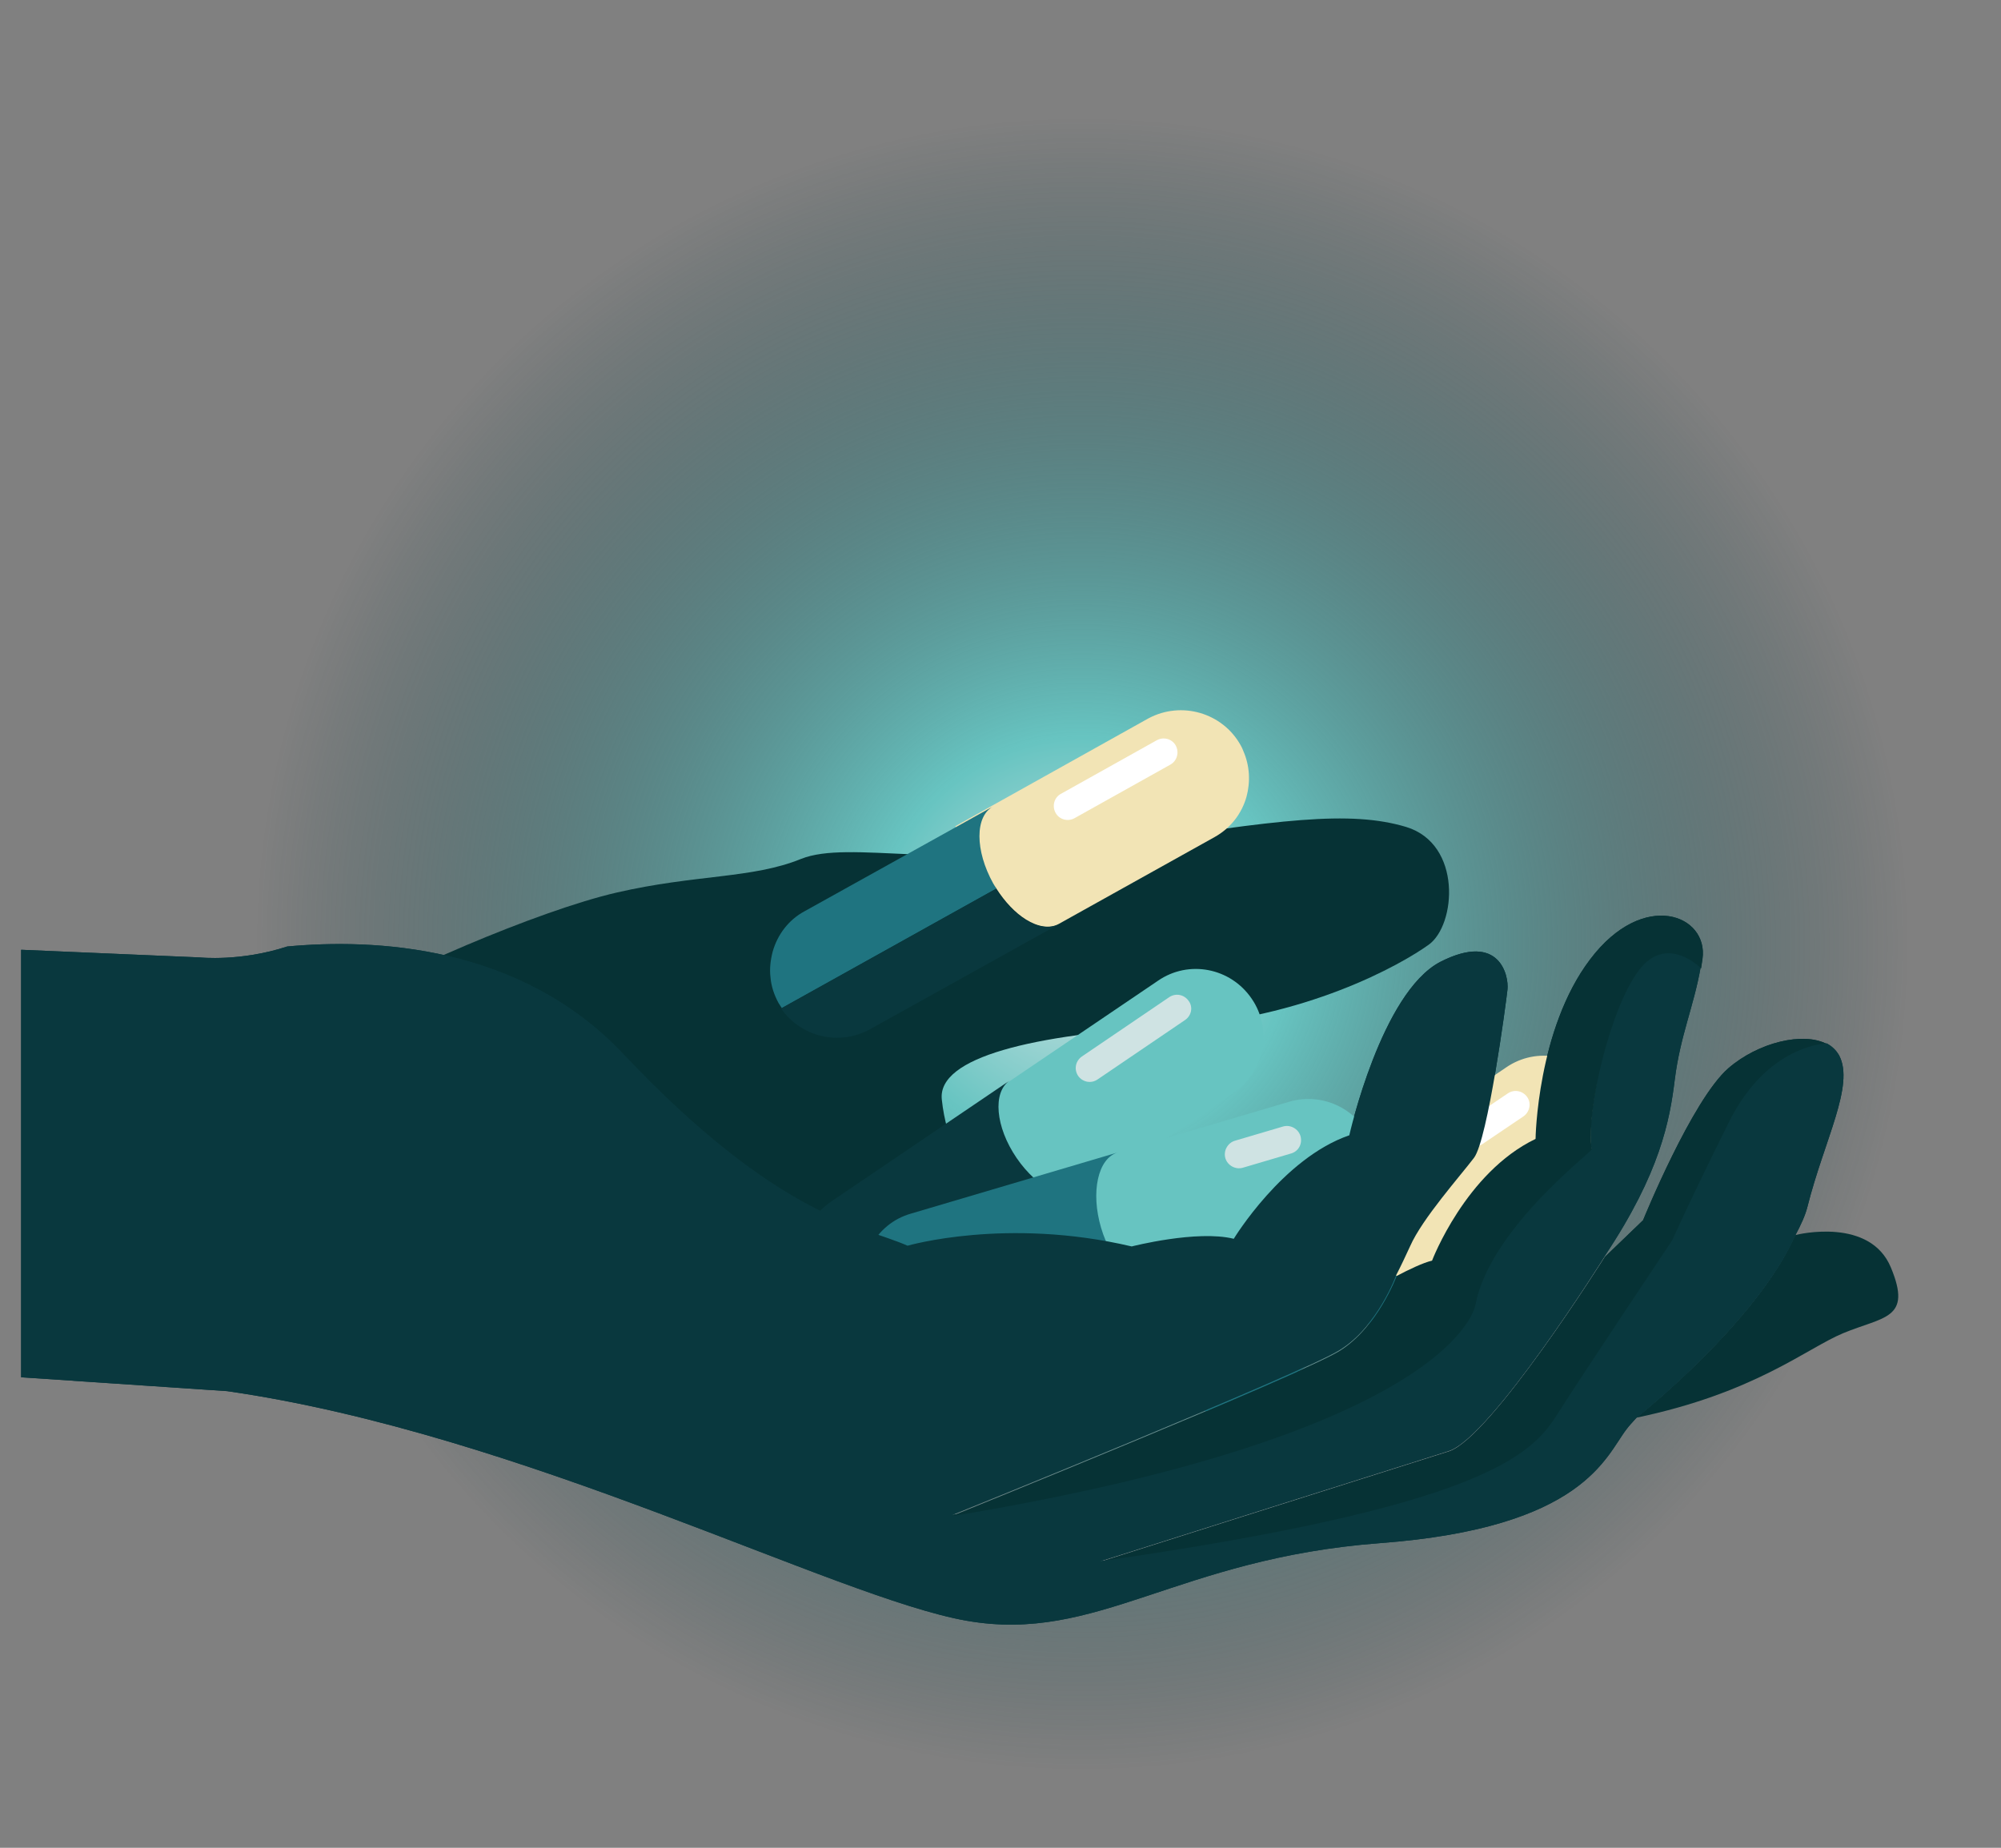 <?xml version="1.0" encoding="UTF-8"?> <!-- Generator: Adobe Illustrator 25.4.1, SVG Export Plug-In . SVG Version: 6.00 Build 0) --> <svg xmlns="http://www.w3.org/2000/svg" xmlns:xlink="http://www.w3.org/1999/xlink" version="1.1" id="Layer_1" x="0px" y="0px" viewBox="0 0 549 507" style="enable-background:new 0 0 549 507;" xml:space="preserve"><rect x="0" y="0" width="549" height="507" fill="#808080" stroke="none"/> <style type="text/css"> .st0{fill:url(#SVGID_1_);} .st1{fill:#063235;} .st2{fill:#09383E;} .st3{fill:#67C4C1;} .st4{fill:#CFE3E3;} .st5{fill:#1F7480;} .st6{fill:#F2E4B5;} .st7{fill:#FFFFFF;} </style> <g id="Layer_1_00000015339747133050114270000005441711576494874026_"> <g> <g> <radialGradient id="SVGID_1_" cx="296.9" cy="507" r="226.7" gradientTransform="matrix(1 0 0 1 0 -248)" gradientUnits="userSpaceOnUse"> <stop offset="0" style="stop-color:#CFE3E3"></stop> <stop offset="0.25" style="stop-color:#67C4C1"></stop> <stop offset="0.408" style="stop-color:#53A6A5;stop-opacity:0.79"></stop> <stop offset="1" style="stop-color:#09383F;stop-opacity:0"></stop> </radialGradient> <circle class="st0" cx="296.9" cy="259" r="226.7"></circle> <g> <path class="st1" d="M392,259.2c-7.5,5.4-33.8,20.4-71,22.5s-63.9,8.3-62.6,20c1.2,11.7,6.3,18.4,7.5,31.7 c1.3,13.4,9.6,17.9,12.9,19.6c3.3,1.6,30.8,12.2,31.7,12.5c-34.4-8.1-61.5-0.2-61.5-0.2c-12.1-5.4-35.5-7.5-78-52.6 c-28.5-30.1-68.7-31.7-92.2-29.5c3.8-1.2,7.7-3,11.5-5.3c16.7-10.4,57.2-28,78.9-33s37.2-3.8,50.5-9.2c13.4-5.4,40.5,3.3,86-3.8 c45.5-7.1,64.7-9.6,80.1-5C401.2,231.6,399.5,253.8,392,259.2z"></path> <path class="st1" d="M501.3,286.5c0,0-16.2,0.2-26.9,21.7c-10.6,21.5-15.5,32.3-15.5,32.3s-24.8,37.2-31.7,48 s-20.5,25-125.4,40.1c0,0,84.2-26.7,95.7-30.3c11.5-3.6,42.9-53.5,42.9-53.5l10.4-10c0,0,13.4-33,23.4-41.7 C482.4,286,494.8,283,501.3,286.5L501.3,286.5z"></path> <path class="st1" d="M505.7,365.8c-10.1,4.2-24.2,16.4-56.8,23.2c0,0,33-26,43.6-50.1l0,0c1-0.3,20.6-4.9,26.3,8.9 C524.7,362,516.8,361.2,505.7,365.8z"></path> </g> <path class="st2" d="M495.9,331.1c-0.6,2.4-1.8,5-3.3,7.8C481.9,363,449,389,449,389c-1.2,1.3-2.1,2.3-2.7,3.1 c-5.8,7.5-11.7,27.1-67.6,31.3c-55.9,4.2-77.6,27.6-113.5,21.3c-35.9-6.3-121.5-51.3-202.9-63l-56.5-3.8V260.6l49,2.1 c0,0,11.2,1.2,24-3c23.6-2.2,63.8-0.6,92.2,29.5c42.6,45.1,65.9,47.2,78,52.6c0,0,27.1-7.9,61.5,0.2l0,0c0,0,17.9-4.6,28-2.1 c0,0,13.4-22.1,31.7-28.4c0,0,8.8-39.2,25-47.6c16.3-8.3,18.8,3.9,18.4,7.6c-0.4,3.7-5.4,41.2-9.2,46.2s-14.2,16.7-17.5,24.2 c-1.2,2.6-2.5,5.4-3.8,7.9l0,0c0,0-5.1,14.2-15.6,20.6c-10.4,6.5-106.4,45.3-106.4,45.3c139-23.2,143.6-58,143.6-58 c4-20.2,30.5-40.7,31.9-42.6c-1.5-11.3,5.2-38.8,12.9-49.1c7.7-10.2,17.1-0.6,17.1-0.6c-1.9,10.8-5.6,18.8-7.1,30.8 c-0.7,5.7-1.7,12-4.4,19.8s-7.1,17-14.8,28.6c0,0-31.3,49.9-42.9,53.5c-11.5,3.6-95.7,30.3-95.7,30.3 c105-15,118.5-29.2,125.4-40.1s31.7-48,31.7-48s4.8-10.8,15.5-32.3c10.6-21.5,26.9-21.7,26.9-21.7c1.5,0.8,2.6,1.9,3.4,3.3 C508.9,297.8,500.5,312.8,495.9,331.1z"></path> <path class="st1" d="M467.1,263.1c-0.1,0.9-0.3,1.7-0.4,2.6c0,0-9.4-9.7-17.1,0.6c-7.7,10.2-14.4,37.8-12.9,49.1 c-1.5,1.9-28,22.3-31.9,42.6c0,0-4.6,34.9-143.6,58c0,0,96-38.8,106.4-45.3s15.6-20.6,15.6-20.6c3.2-1.7,7.4-3.7,9.7-4.2 c0,0,9.2-24.2,28.4-33.4c0,0,0.4-30.1,15-49.3C450.9,243.9,468.8,251,467.1,263.1z"></path> </g> <g> <path class="st3" d="M343.4,274L343.4,274c2.9,4.2,3.8,9.3,2.9,13.9c-0.9,4.7-3.6,9-7.8,11.9l-50.2,34l-20.8-30.7l50.2-34 C326.1,263.3,337.6,265.5,343.4,274z"></path> <path class="st2" d="M297.9,327.2l-49,33.2c-8.5,5.8-20,3.5-25.8-4.9l0,0c-2.9-4.2-3.8-9.2-2.9-13.9c0.9-4.7,3.6-9,7.8-11.9 l49-33.2c-4.7,3.2-3.9,12.7,1.9,21.2l0,0C284.7,326.2,293.2,330.4,297.9,327.2z"></path> <path class="st4" d="M325.1,279.9l-24,16.3c-1.8,1.2-4.1,0.7-5.3-1l0,0c-1.2-1.8-0.7-4.1,1-5.3l24-16.3c1.8-1.2,4.1-0.7,5.3,1 l0,0C327.4,276.3,326.9,278.7,325.1,279.9z"></path> </g> <g> <path class="st3" d="M376.8,314.8L376.8,314.8c1.5,4.9,0.8,10-1.5,14.1c-2.3,4.2-6.1,7.5-11.1,8.9L306,355.1l-10.5-35.6 l58.2-17.2C363.5,299.4,373.9,305,376.8,314.8z"></path> <path class="st5" d="M317.3,351.7l-56.8,16.8c-9.8,2.9-20.2-2.7-23.1-12.5l0,0c-1.5-4.9-0.8-10,1.5-14.1c2.3-4.2,6.1-7.5,11-8.9 l56.8-16.8c-5.5,1.6-7.5,10.9-4.6,20.7l0,0C305,346.7,311.8,353.3,317.3,351.7z"></path> <path class="st4" d="M354.2,316.5l-13.2,3.9c-2,0.6-4.2-0.6-4.8-2.6l0,0c-0.6-2,0.6-4.2,2.6-4.8l13.2-3.9c2-0.6,4.2,0.6,4.8,2.6 l0,0C357.4,313.8,356.3,315.9,354.2,316.5z"></path> </g> <path class="st1" d="M501.3,286.5c0,0-16.2,0.2-26.9,21.7c-10.6,21.5-15.5,32.3-15.5,32.3s-24.8,37.2-31.7,48s-20.5,25-125.4,40.1 c0,0,84.2-26.7,95.7-30.3c11.5-3.6,42.9-53.5,42.9-53.5l10.4-10c0,0,13.4-33,23.4-41.7C482.4,286,494.8,283,501.3,286.5 L501.3,286.5z"></path> <g> <path class="st6" d="M438.9,297.8L438.9,297.8c2.9,4.2,3.8,9.3,2.9,13.9c-0.9,4.7-3.6,9-7.8,11.9l-50.2,34L363,326.9l50.2-34 C421.6,287.1,433.1,289.3,438.9,297.8z"></path> <path class="st5" d="M393.4,351.1l-49,33.2c-8.5,5.8-20,3.5-25.8-4.9l0,0c-2.9-4.2-3.8-9.2-2.9-13.9c0.9-4.7,3.6-9,7.8-11.9 l49-33.2c-4.7,3.2-3.9,12.7,1.9,21.2l0,0C380.2,350,388.7,354.3,393.4,351.1z"></path> <path class="st4" d="M356.8,347.8l-24.9,16.9c-1.8,1.2-4.1,0.7-5.3-1l0,0c-1.2-1.8-0.7-4.1,1-5.3l24.9-16.9 c1.8-1.2,4.1-0.7,5.3,1l0,0C359,344.2,358.5,346.6,356.8,347.8z"></path> <path class="st7" d="M418,306.3l-11.4,7.7c-1.8,1.2-4.1,0.7-5.3-1l0,0c-1.2-1.8-0.7-4.1,1-5.3l11.4-7.7c1.8-1.2,4.1-0.7,5.3,1 l0,0C420.2,302.7,419.7,305.1,418,306.3z"></path> </g> <path class="st2" d="M495.9,331.1c-0.6,2.4-1.8,5-3.3,7.8C481.9,363,449,389,449,389c-1.2,1.3-2.1,2.3-2.7,3.1 c-5.8,7.5-11.7,27.1-67.6,31.3c-55.9,4.2-77.6,27.6-113.5,21.3c-35.9-6.3-121.5-51.3-202.9-63l-56.5-3.8V260.6l49,2.1 c0,0,11.2,1.2,24-3c23.6-2.2,63.8-0.6,92.2,29.5c42.6,45.1,65.9,47.2,78,52.6c0,0,27.1-7.9,61.5,0.2l0,0c0,0,17.9-4.6,28-2.1 c0,0,13.4-22.1,31.7-28.4c0,0,8.8-39.2,25-47.6c16.3-8.3,18.8,3.9,18.4,7.6c-0.4,3.7-5.4,41.2-9.2,46.2s-14.2,16.7-17.5,24.2 c-1.2,2.6-2.5,5.4-3.8,7.9l0,0c0,0-5.1,14.2-15.6,20.6c-10.4,6.5-106.4,45.3-106.4,45.3c139-23.2,143.6-58,143.6-58 c4-20.2,30.5-40.7,31.9-42.6c-1.5-11.3,5.2-38.8,12.9-49.1c7.7-10.2,17.1-0.6,17.1-0.6c-1.9,10.8-5.6,18.8-7.1,30.8 c-0.7,5.7-1.7,12-4.4,19.8s-7.1,17-14.8,28.6c0,0-31.3,49.9-42.9,53.5c-11.5,3.6-95.7,30.3-95.7,30.3 c105-15,118.5-29.2,125.4-40.1s31.7-48,31.7-48s4.8-10.8,15.5-32.3c10.6-21.5,26.9-21.7,26.9-21.7c1.5,0.8,2.6,1.9,3.4,3.3 C508.9,297.8,500.5,312.8,495.9,331.1z"></path> <path class="st1" d="M467.1,263.1c-0.1,0.9-0.3,1.7-0.4,2.6c0,0-9.4-9.7-17.1,0.6c-7.7,10.2-14.4,37.8-12.9,49.1 c-1.5,1.9-28,22.3-31.9,42.6c0,0-4.6,34.9-143.6,58c0,0,96-38.8,106.4-45.3s15.6-20.6,15.6-20.6c3.2-1.7,7.4-3.7,9.7-4.2 c0,0,9.2-24.2,28.4-33.4c0,0,0.4-30.1,15-49.3C450.9,243.9,468.8,251,467.1,263.1z"></path> <g> <g> <path class="st6" d="M340.4,204.5c0.3,0.5,0.5,1,0.7,1.5c1.8,4.1,2,8.5,0.9,12.6c-1.3,4.6-4.3,8.6-8.8,11.1l-42.7,23.8 c-2.5,1.4-5.8,0.8-9-1.2c-2.9-1.8-5.8-4.8-8.2-8.6l-1.3,0.7l-9.9-17.7l53-29.6C324.1,192.3,335.4,195.5,340.4,204.5z"></path> <path class="st5" d="M272.5,242.4c0.3,0.5,0.6,1,0.9,1.4l-58.9,32.8c-0.3-0.5-0.6-0.9-0.9-1.4c-1.2-2.2-2-4.6-2.2-7 c-0.3-2.4,0-4.8,0.6-7.1c1.3-4.6,4.3-8.7,8.8-11.1l51.8-28.8C267.4,223.9,267.5,233.4,272.5,242.4z"></path> <g> <path class="st7" d="M321.1,209.8l-26.3,14.7c-1.8,1-4.2,0.4-5.2-1.5l0,0c-1-1.8-0.4-4.2,1.5-5.2l26.3-14.7 c1.8-1,4.2-0.4,5.2,1.5l0,0C323.6,206.5,322.9,208.8,321.1,209.8z"></path> </g> </g> <path class="st2" d="M290.5,253.6l-51.8,28.8c-8.5,4.7-19,2.1-24.4-5.7l58.9-32.8c2.4,3.8,5.3,6.8,8.2,8.6 C284.8,254.4,288,254.9,290.5,253.6z"></path> </g> </g> </g> <g id="Layer_2_00000013896821086790702010000001891416174743200406_"> </g> </svg> 